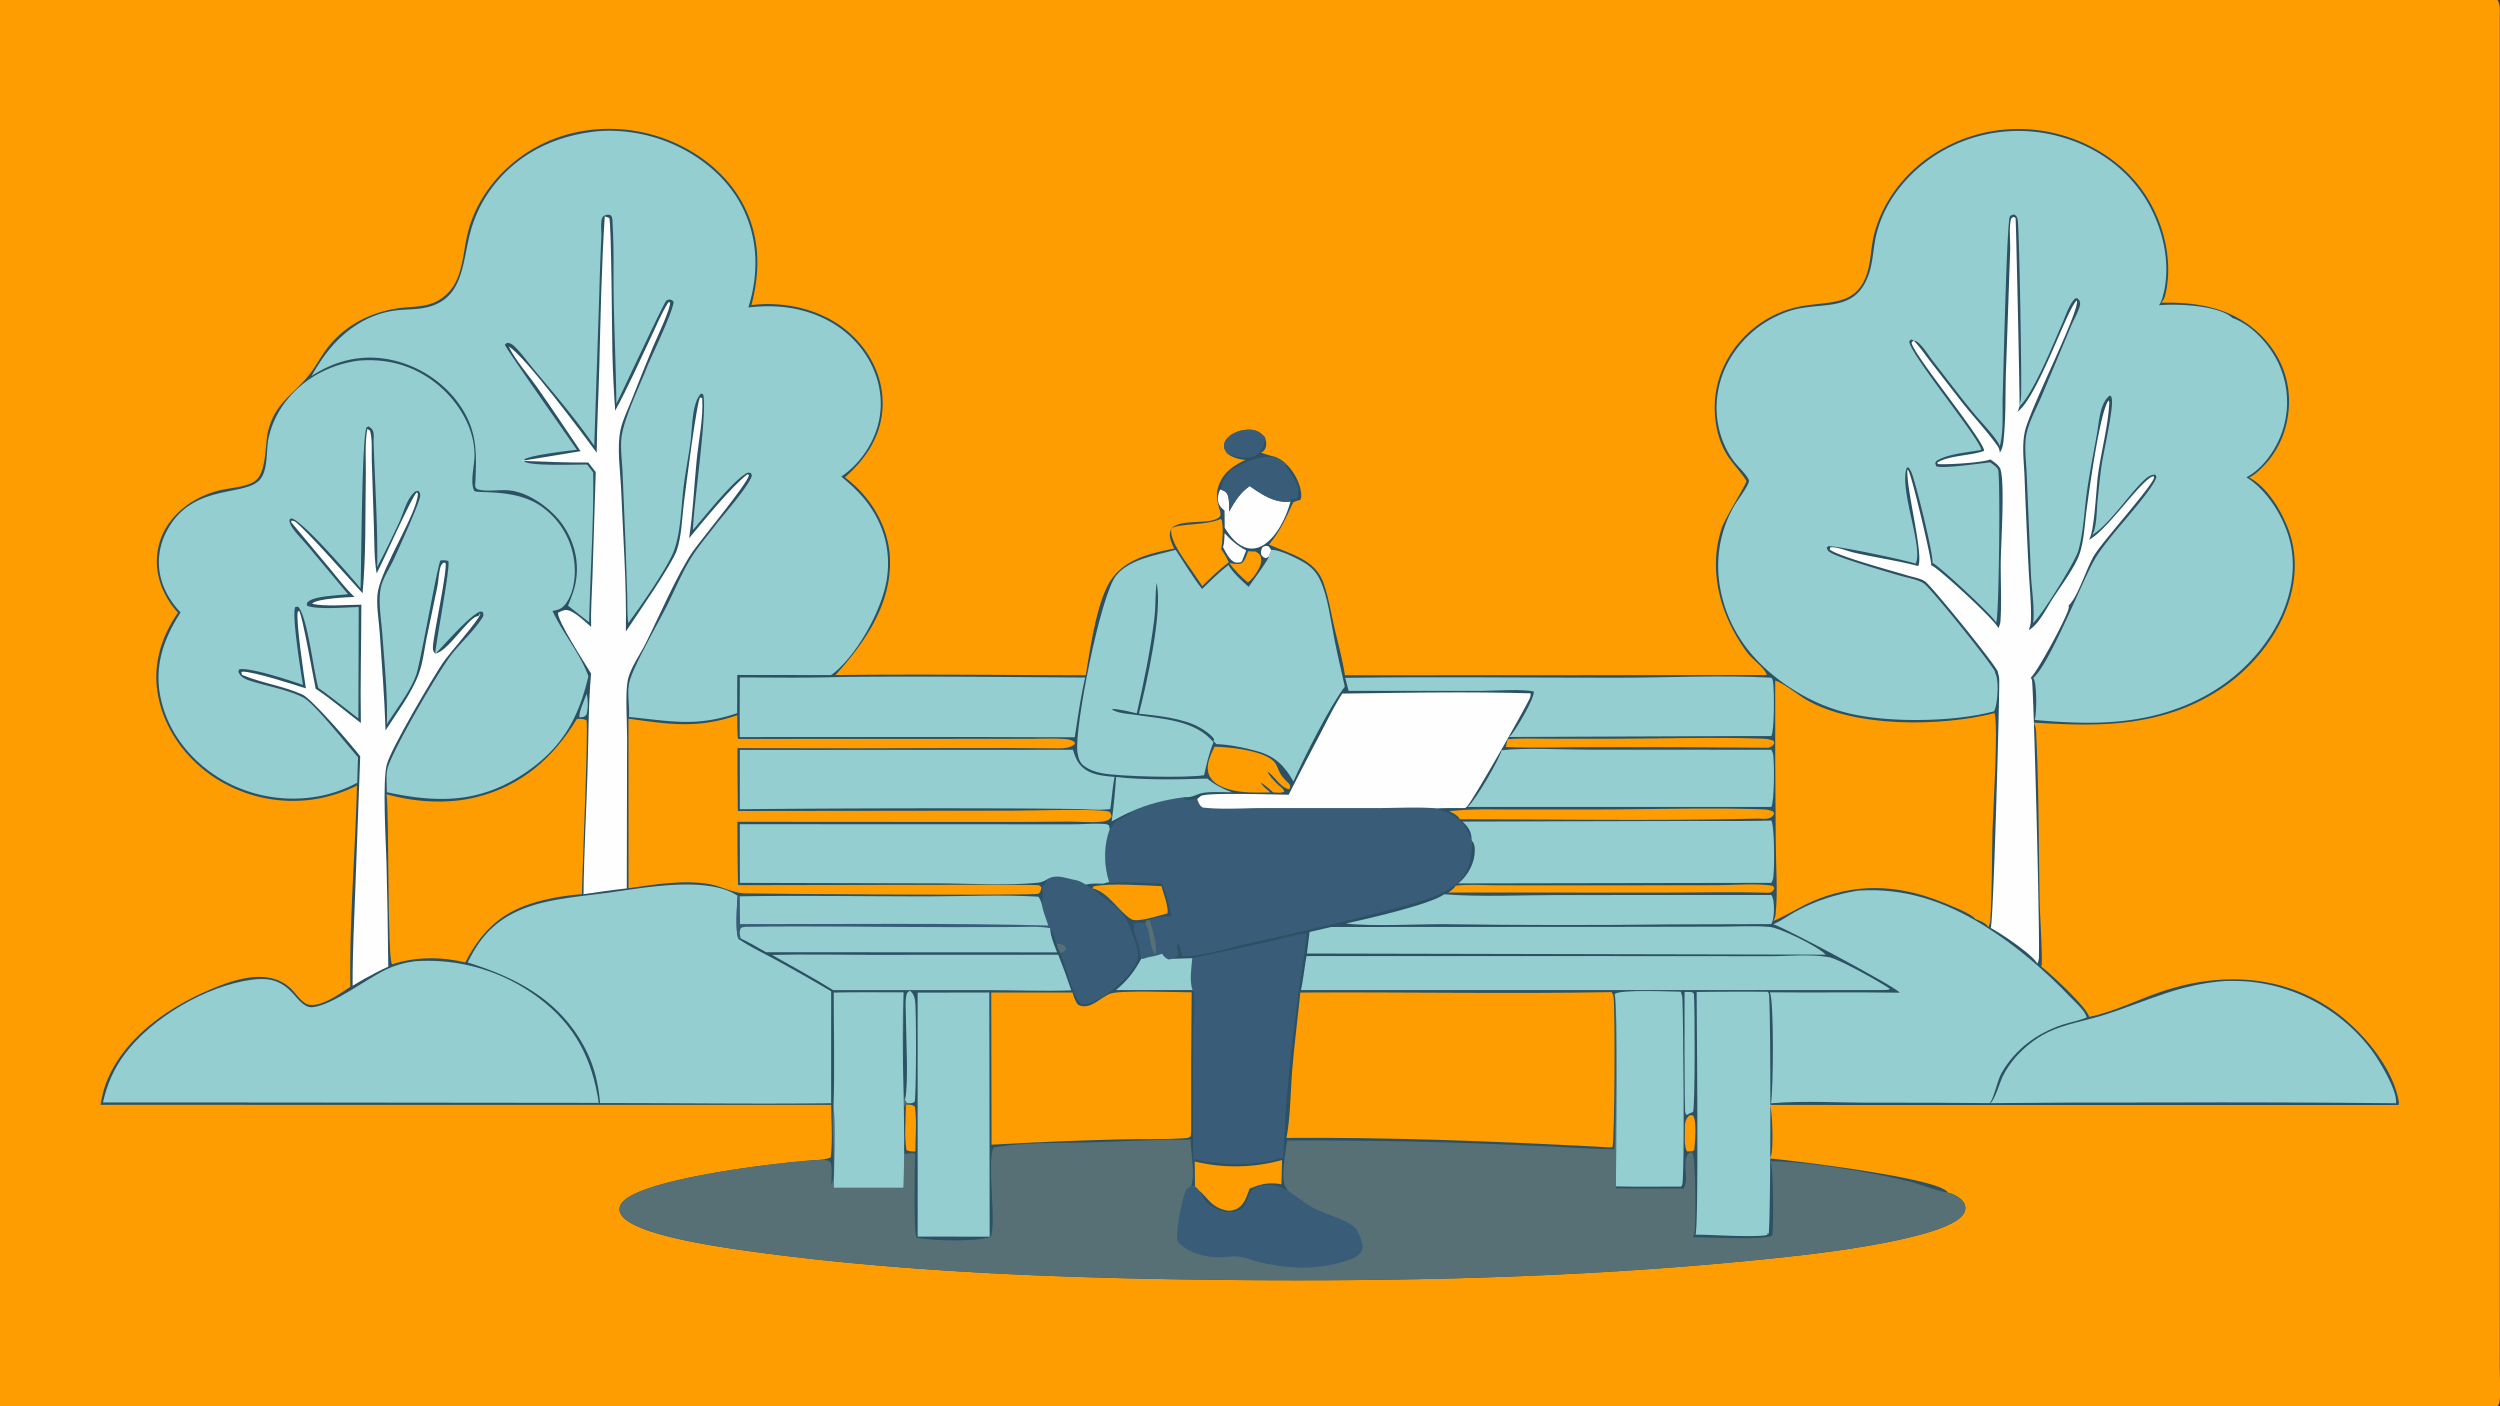 <svg height="400" width="711" xmlns="http://www.w3.org/2000/svg"><rect width="100%" height="100%" fill="#333333" stroke="none"/><path d="m0 0h710.328c.836 1.312.606 3.212.61 4.72v285.255l.003 78.756-.004 20.885c-.003 2.868.383 6.384-.097 9.173-.074.438-.274.84-.512 1.211h-710.328z" fill="#fe9d02"/><path d="m496.707 136.8c-.031-.052-.062-.103-.094-.153-1.504-2.385-3.617-4.491-5.199-6.894-3.621-5.508-4.496-13.273-3.148-19.648 1.62-7.655 6.656-14.548 13.226-18.734q1.184-.764 2.43-1.414 1.25-.649 2.555-1.177 1.304-.53 2.652-.933 1.351-.403 2.73-.678c8.805-1.67 17.082.208 19.618-11.256.664-2.988.738-6.1 1.48-9.076 2.348-9.425 8.7-17.619 16.754-22.886q.46-.303.93-.594.468-.291.941-.57.477-.28.961-.548.48-.268.969-.523.488-.255.984-.498.496-.244.996-.475.5-.23 1.008-.448.504-.219 1.016-.424.511-.206 1.03-.399.516-.193 1.036-.372.523-.18 1.047-.347.527-.167 1.058-.32.528-.154 1.063-.295.531-.14 1.07-.267.535-.127 1.075-.24.539-.114 1.082-.215.543-.1 1.086-.187.546-.086 1.093-.16.547-.072 1.094-.132.547-.06 1.098-.105.55-.046 1.101-.078.551-.032 1.102-.05.55-.018 1.101-.023.551-.004 1.102.005.55.009 1.105.032.551.023 1.098.06.55.036 1.102.086.546.05 1.097.115.547.064 1.094.141.543.078 1.09.169.543.091 1.082.196.543.105 1.082.223c10.738 2.307 20.734 8.574 26.742 17.87 5.18 8.012 7.754 18.429 5.676 27.861-.242 1.092-.52 1.794-1.246 2.658 10.293-.253 20.117 1.458 27.867 8.79 5.172 4.89 8.289 11.44 8.453 18.602.156 6.895-2.207 13.803-7.016 18.815-1.253 1.306-2.656 2.736-4.312 3.508 5.445 2.834 9.852 10.515 11.637 16.183 2.687 8.528 1.09 17.65-2.985 25.46-6.523 12.5-17.992 21.25-31.316 25.378-12.852 3.98-25.41 3.457-38.629 2.686.797 1.275.707 2.922.777 4.38.754 15.776.614 31.7.965 47.499.067 2.952.82 15.332.512 17.14-.02.108-.074.207-.113.31 2.492 1.925 13.172 11.718 13.625 14.356 6.879-1.416 13.218-4.611 19.816-6.915 16.41-5.732 33.82-5.418 48.625 4.377 8.29 5.484 17.57 16.061 19.54 26.085.097.5.202 1.015.019 1.506l-178.809-.006c.82 1.508.984 12.304.438 14.127-.118.39-.282.722-.465 1.082 6.375.612 47.18 5.403 50.566 9.534.05.061.078.14.117.21 1.13.208 2.094.68 3.035 1.329.934.64 1.754 1.508 1.91 2.675.122.915-.253 1.79-.831 2.484-5.32 6.393-37.258 10.334-46.16 11.345-54.184 6.153-109.57 7.522-164.067 6.975-42.717-.43-89.38-2.054-131.682-7.757-8.734-1.177-31.992-4.25-38.308-9.446-.865-.712-1.68-1.664-1.717-2.84-.027-.851.419-1.616.983-2.222 6.355-6.826 46.159-11.397 56.053-11.89 1.036-.155 2.067-.272 3.043-.674.598-4.795.171-10.1.154-14.953l-207.801-.019c.375-2.173.845-4.333 1.65-6.391 4.848-12.402 17.157-21.041 28.96-26.143 7.347-3.175 17.734-6.781 24.05.015 1.087 1.17 2.713 3.48 4.272 3.958 3.555 1.088 9.318-3.215 12.107-4.995-.274-19.028 1.398-38.203 1.882-57.233q-1.288.643-2.617 1.197-1.329.553-2.692 1.015-1.363.46-2.755.828-1.391.367-2.805.639-.49.09-.982.168-.493.078-.987.144-.494.066-.99.12-.495.053-.992.095t-.994.071q-.498.03-.996.047-.498.018-.997.023-.498.005-.996-.002-.499-.007-.997-.026-.498-.02-.996-.051-.497-.031-.994-.075-.496-.044-.992-.1-.495-.055-.989-.123-.493-.067-.986-.147-.492-.08-.982-.172-.49-.092-.977-.196-.487-.104-.972-.22-.485-.115-.967-.243-.482-.127-.96-.266-.479-.14-.954-.29-.475-.152-.947-.314-.47-.163-.938-.337-.467-.174-.93-.36-.462-.185-.92-.381-.458-.197-.912-.405-.453-.207-.9-.426-.449-.219-.89-.449-.444-.23-.88-.47-.437-.24-.867-.491-.43-.252-.855-.513-.425-.262-.843-.533-.418-.272-.829-.554c-7.892-5.493-13.689-13.695-15.364-23.249-1.457-8.314.967-16.306 5.741-23.117a23.966 23.966 0 0 1 -3.14-4.276c-2.746-4.805-3.683-10.212-2.13-15.581 2.307-7.969 9.805-13.368 17.677-15.08 2.91-.632 6.548-.772 9.148-2.287 3.825-2.23 3.08-10.626 4.116-14.624 1.962-7.573 6.498-9.78 11.117-15.167 2.082-2.429 3.55-5.44 5.484-8.005 5.464-7.24 13.738-11.11 22.614-11.816 3.277-.261 6.526-.352 9.423-2.128 6.89-4.223 6.398-12.223 8.11-19.08 2.5-10.009 9.471-18.478 18.253-23.692 10.056-5.97 22.286-7.315 33.544-4.39 10.345 2.686 20.348 9.335 25.787 18.673 5.51 9.46 5.829 19.595 3.082 29.965a37.723 37.723 0 0 1 6.482-.253c8.986.43 17.714 3.768 23.811 10.543 4.69 5.212 7.421 12.005 7 19.073-.485 8.118-4.815 14.408-10.691 19.625q1.287.984 2.49 2.069c5.844 5.249 9.903 12.8 10.293 20.7.645 13.084-7.084 24.208-15.482 33.458 23.714-.278 47.464.001 71.18.055 1.259-7.47 3.105-20.88 7.086-26.955 4.04-6.167 11.348-7.699 18.055-9.084-.687-1.506-1.632-3.386-1.038-5.06 1.228-3.462 9.797-1.82 12.905-3.292.386-.183 1.214-.582 1.288-1.055.274-1.764-1.96-4.357-.472-8.53 1.335-3.743 4.163-5.636 7.583-7.245-1.91-.242-3.513-.568-5.065-1.767-.54-.667-.959-1.24-.998-2.13-.045-1.046.49-1.929 1.23-2.628 1.56-1.48 4.116-2.2 6.23-2.086 1.857.1 2.937.822 4.17 2.152.026.093.055.185.08.278.276.996.45 2.068-.067 3.032-.282.529-.63.817-1.158 1.07 1.303.45 2.598.834 3.933 1.175 1.082.447 1.874.876 2.765 1.645 2.403 2.007 4.418 5.575 4.724 8.718.068.702.106 1.3-.262 1.926l-.275.062c-.689.16-1.195.28-1.77.697-1.965 4.333-3.698 8.22-6.82 11.888 5.918 2.738 12.997 4.104 15.454 10.835 1.404 3.844 2.09 8.193 3.005 12.186 1.07 4.672 2.4 9.446 3.132 14.179l120.003-.057c-.047-.116-.09-.233-.14-.348-.91-2.06-4.044-4.143-5.497-6.117-7.453-10.137-11.27-23-7.207-35.324.957-2.893 6.973-12.461 7.047-13.407z" fill="#2c5164"/><path d="m237.12 282.3c6.607-.135 13.23-.05 19.84-.053.317 5.368-.71 27.886.405 30.552l.6.946c-.152.159-.636.559-.703.735-.613 1.624-.27 10.208-.175 12.34.02.457.102.907.201 1.355l2.551-.26.402.39c-.029 2.96-.508 22.602.468 23.702 4.479.91 16.772 1.2 20.95-.204 1.972-2.915-1.23-22.706 1.007-25.462 8.845-1.578 18.63-1.193 27.625-1.449 9.405-.267 18.953-.895 28.352-.763-.047 3.977 1.37 9.614.107 13.313l1.101-.052c.372.344.867.701 1.122 1.137 1.09 2.723 2.725 4.467 5.461 5.605 1.78.74 3.932 1.024 5.748.237 1.123-.487 1.991-1.29 2.43-2.437.685-1.785.797-3.254 2.745-4.125 2.03-.907 4.772-.87 6.839-.087.591.224 1.143.569 1.675.905l.387-.075c-.115-.3-.255-.41-.454-.66-1.788-2.24-.112-10.62.246-13.52q32.716-.17 65.4 1.28c9.202.32 18.394 1.02 27.597 1.233.605-1.3.656-42.272.133-44.191 1.02 2.191.394 47.487.39 54.71l.016.58q9.621.069 19.246.035c.04-.065.082-.13.117-.197 1.5-2.79-.902-8.254 1.598-10.09.293.033.621-.032.8.217.954 1.307 1.024 20.758.56 22.754-.094.408-.278.786-.493 1.143 4.066.025 20.04.892 22.574-.401.512-2.14.317-19.672-.355-21.185 10.82.112 28.273 3.106 38.863 5.613 3.817.903 7.688 2.679 11.492 3.334 1.13.207 2.094.68 3.035 1.328.934.64 1.754 1.508 1.91 2.675.122.915-.253 1.79-.831 2.484-5.32 6.393-37.258 10.334-46.16 11.345-54.184 6.153-109.57 7.522-164.067 6.975-42.717-.43-89.38-2.054-131.682-7.757-8.734-1.177-31.992-4.25-38.308-9.446-.865-.712-1.68-1.664-1.717-2.84-.027-.851.419-1.616.983-2.222 6.355-6.826 46.159-11.397 56.053-11.89 1.03.022 2.017-.086 2.871.568.784 1.271.282 4.838.389 6.428 1.656-2.831-.307-17.17.568-21.965.01-.06.024-.122.036-.183.334-10.77.057-21.626.052-32.405z" fill="#567076"/><path d="m237.12 282.3c6.607-.135 13.23-.05 19.84-.053-.776 18.47.748 37.08-.056 55.527l-19.756-.003c.014-6.725.624-16.702-.08-23.066.334-10.77.057-21.626.052-32.405z" fill="#94ced0"/><path d="m340.973 338.527c1.09 2.723 2.725 4.467 5.461 5.605 1.78.74 3.932 1.024 5.748.237 1.123-.487 1.991-1.29 2.43-2.437.685-1.785.797-3.254 2.745-4.125 2.03-.907 4.772-.87 6.839-.087.591.224 1.143.569 1.675.905l.387-.075c2.456 1.7 4.725 3.593 7.362 5.02 3.353 1.816 9.042 3.109 11.65 5.494.93.852 2.297 4.237 2.284 5.51-.01.922-.447 1.613-1.109 2.22-1.511 1.388-4.15 2.011-6.116 2.505-7.57 1.9-14.525 1.421-22.06-.313-1.9-.437-3.905-1.284-5.79-1.581-2.096-.33-4.694.276-6.88.148-3.949-.231-8.013-1.489-10.715-4.515-.624-2.5 1.228-11.622 2.226-14.177.356-.912.804-1.062 1.64-1.419l1.101-.052c.372.344.867.701 1.122 1.137z" fill="#395d79"/><path d="m459.18 282.692c1.742-1.35 15.726-.67 18.816-.661.32.739.445 1.382.484 2.177.223 4.731.692 50.775-.062 52.709-.098.244-.152.305-.3.543-6.177-.012-12.38.105-18.548-.057.004-7.224.63-52.52-.39-54.711z" fill="#94ced0"/><path d="m349.532 145.502c1.657-2.87 2.99-5.163 5.716-7.161.053-.039.108-.077.162-.115 3.365 2.373 7.254 5.02 11.613 4.399-1.143 4.316-3.811 9.938-7.67 12.374-1.397.88-2.985 1.249-4.607.87-2.897-.68-4.965-3.37-6.432-5.767l-.06-4.895c-.656-.488-1.327-1.187-1.627-1.955-.557-1.422-.174-2.755.392-4.079.917.37 1.596.501 2.074 1.467.6 1.212.413 3.49.439 4.862z" fill="#fefefe"/><path d="m339.782 330.328q.763.186 1.531.347.768.16 1.541.297.773.137 1.55.248.777.112 1.557.199.78.086 1.562.148t1.566.099q.784.037 1.57.048.784.012 1.569-.002.784-.013 1.568-.051.784-.039 1.566-.102.783-.063 1.562-.152.78-.088 1.557-.202.776-.113 1.55-.251.772-.138 1.54-.3.767-.163 1.53-.35.762-.188 1.517-.399l-.184 6.913c-3.46-.66-5.874-.138-9.07 1.258-.845 2.246-1.46 4.736-3.837 5.823-1.368.625-2.738.511-4.108-.009-3.239-1.228-4.066-3.317-6.446-5.363-.255-.436-.75-.793-1.122-1.137z" fill="#fe9d02"/><path d="m347.019 139.173.374-.086c-.01-.06-.027-.118-.03-.178-.049-1.267 1.432-3.806 2.24-4.714.5-.562 1.542-1.04 2.201-1.425 3.717-2.168 6.482-2.94 10.744-2.854 1.082.447 1.874.876 2.765 1.645.028.07.055.14.085.209 1.168 2.724 5.077 6.396 3.55 9.753-.045.098-.098.193-.147.29-.6.19-.906.207-1.53.117-.087.216-.223.463-.248.695-4.36.62-8.248-2.026-11.613-4.399-.054.038-.109.076-.162.115-2.726 1.998-4.059 4.292-5.716 7.161-.026-1.372.16-3.65-.439-4.862-.478-.966-1.157-1.097-2.074-1.467z" fill="#395d79"/><path d="m257.365 312.799c.02-.083.043-.165.062-.249 1.002-4.445.234-18.216.205-23.442-.01-1.965-.268-4.412.202-6.306.142-.574.46-.685.91-1.015.976.649 1.275 1.581 1.486 2.68.422 2.185.363 26.797-.094 28.874-.817.563-1.233.429-2.172.404l-.6-.946z" fill="#94ced0"/><path d="m349.128 129.053c-.54-.667-.959-1.24-.998-2.13-.045-1.046.49-1.929 1.23-2.628 1.56-1.48 4.116-2.2 6.23-2.086 1.857.1 2.937.822 4.17 2.152-.126 1.842-.437 3.353-1.89 4.63-1.228 1.078-3.049 1.269-4.621 1.104-1.379-.145-2.796-.643-4.121-1.042z" fill="#395d79"/><path d="m497.43 136.673-.164-.36c-.852-1.749-3.207-3.785-4.407-5.487-4.726-6.706-5.843-15.2-3.41-22.995 2.297-7.374 7.813-13.748 14.64-17.318 2.493-1.303 5.235-2.386 8.013-2.858 8.53-1.45 16.25.297 19.562-10.239 1.082-3.439 1.117-7.222 1.98-10.743 2.575-10.497 10.344-19.225 19.743-24.268q.48-.257.968-.501.489-.245.98-.477.493-.233.993-.453t1.004-.428q.504-.207 1.012-.402.511-.195 1.023-.378.516-.182 1.031-.352.52-.17 1.043-.325.524-.157 1.047-.3.528-.144 1.055-.274.531-.13 1.062-.248.536-.117 1.07-.221.536-.104 1.071-.195.54-.09 1.078-.167.54-.078 1.082-.141.543-.064 1.086-.114t1.086-.087q.543-.037 1.09-.06.543-.023 1.09-.033.543-.01 1.09-.006t1.09.021q.546.018 1.09.049.542.03 1.085.075.547.045 1.086.103.543.058 1.086.13.54.071 1.078.156.54.085 1.074.183.536.098 1.07.21.536.111 1.067.236.528.125 1.059.263.527.138 1.05.289.524.151 1.044.315c10.382 3.173 19.222 9.968 24.312 19.619 4.063 7.708 6.016 17.668 3.336 26.14a6.751 6.751 0 0 1 -.863 1.783c5.144-.444 16.246-.033 20.488 3.281.102.081.18.19.27.286 5.53 1.891 10.476 7.373 13.027 12.509q.281.58.539 1.175.254.595.476 1.2.227.607.418 1.223.196.616.36 1.242.164.625.297 1.258.133.632.234 1.27.102.639.168 1.282.07.642.11 1.288.035.644.042 1.29.004.647-.02 1.293-.026.646-.085 1.29-.059.643-.149 1.284-.085.64-.21 1.275-.122.634-.274 1.262-.152.629-.332 1.248-.183.62-.398 1.23c-1.672 4.848-5.426 10.316-10.098 12.743 6.066 3.753 10.824 11.576 12.441 18.421 2.125 8.99-.425 18.382-5.261 26.062-7.89 12.528-20.305 20.334-34.57 23.538-10.813 2.428-21.864 1.986-32.813.981.61-1.865.601-10.12-.254-11.64-.055-.1-.117-.197-.176-.294 4.57-3.783 13.613-26.724 17.133-33.096 1.52-2.751 3.512-5.185 5.46-7.634 2.306-2.893 12.04-13.731 12.458-16.496l-.344-.6c-1.515-.012-2.578.99-3.625 2.014-4.035 3.954-9.855 12.566-14.402 15.227.043-.055.09-.109.129-.166 1.312-1.902 1.25-7.427 1.511-9.826.364-3.344.668-6.717 1.16-10.044.551-3.702 3.4-16.095 2.887-18.743a4.605 4.605 0 0 0 -.21-.758l-.41-.171c-1 .745-1.692 1.98-2.106 3.142-.88 2.447-1.082 5.35-1.543 7.925-.953 5.333-2.004 10.612-2.781 15.98-.793 5.467-.993 11.772-2.493 17.06-.886 3.122-10.437 18.473-12.843 20.57.484-3.978-.403-9.461-.61-13.558l-1.226-28.896c-.137-3.477-.746-7.78-.078-11.169.703-3.568 2.91-7.555 4.336-10.918l8.418-20.042c.683-1.642 2.292-4.39 2.53-6.054.04-.261-.116-.784-.155-1.064l-.641-.661c-.55.022-.574-.02-.945.4-1.54 1.739-2.512 4.887-3.457 7.027-2.168 4.903-8.524 20.756-12.415 23.597.043-.09.094-.178.137-.267.504-1.003.637-1.948.688-3.057.203-4.298-.512-48.8-1.008-50.26-.246-.728-.32-.849-.945-1.285-.516.136-.98.132-1.258.653-.875 1.653-1.828 45.054-2.024 50.907-.148 4.433.328 10.15-.836 14.398-.277-1.688-5.629-7.31-7.027-8.99-4.117-4.94-7.953-10.114-11.91-15.181-1.29-1.647-2.754-4.094-4.3-5.39-.368-.309-.837-.415-1.29-.514l-.57-.367-.633.494c-.344 3.112 20.512 28.285 20.45 30.964-3.7.703-9.59 1.09-12.731 3.133l-.348.601.273.906c1.735.797 12.758-.85 15.36-1.11.691.516 1.93 1.29 2.262 2.09.68 2.365.253 41.804-.528 43.305-.027.053-.058.103-.086.155-.445-1.544-15.664-15.64-17.754-16.778-.105-.058-.215-.11-.32-.166.535-1.449-4.84-23.301-6.004-25.86a5.681 5.681 0 0 0 -.86-1.339l-.433.123c-2.258 6.098 4.817 22.752 2.512 27.28-2.336-.901-22.985-5.263-24.856-4.946l-.418.347c.235.908.485 1.116 1.301 1.585 2.668 1.523 15.942 5.395 19.574 6.441 1.942.56 5.079 1.102 6.72 2.19 2.144 1.446 20.062 23.8 20.288 25.207.012.07.004.143.004.215 1.133 2.01.73 7.534.11 9.797a8.04 8.04 0 0 1 -.41 1.146c-11.133 3.018-29.122 3.29-40.423.788q-1.894-.42-3.75-.982-1.855-.561-3.664-1.26-1.808-.7-3.562-1.534-1.75-.834-3.434-1.797c-10.73-6.168-19.078-14.861-22.347-27.055-2.442-9.1-1.395-18.538 3.347-26.704.805-1.384 4.141-5.71 4.153-7.068zm-327.144-99.371c5.327-.404 10.982.301 16.088 1.853 9.967 3.027 19.496 9.813 24.424 19.132 4.856 9.183 5.089 19.383 2.04 29.168 4.115-.504 8.357-.503 12.444.22 8.181 1.445 15.693 5.64 20.48 12.543 3.854 5.558 5.583 12.29 4.306 19.002-1.22 6.411-5.361 12.674-10.81 16.32 2.816 2.352 5.421 4.72 7.602 7.69 4.649 6.332 6.554 13.74 5.347 21.514-1.366 8.796-8.66 22.027-15.831 27.25l-26.69-.033-.048 10.863c-11.871 4.019-18.833 2.227-30.763 1.083.232-3.22-.618-6.931.16-10.045 1.11-4.44 8.056-16.498 10.53-21.38 2.315-4.573 4.333-9.552 7.041-13.894 1.998-3.202 4.585-6.228 6.886-9.234 2.433-3.178 9.103-10.609 10.294-13.901.12-.333-.134-.637-.28-.948l-.802-.085c-3.674 1.51-12.426 12.644-15.631 16.328.163-7.235 4.248-34.283 2.879-38.634l-.592-.171c-2.616 2.673-2.468 9.944-2.95 13.57-.555 4.174-1.397 8.319-1.935 12.509-.749 5.819-.775 12.77-2.67 18.261-1.676 4.856-9.824 16.474-13.116 20.906-.371-2.594-.231-5.286-.307-7.905l-.483-14.564-.853-20.604c-.136-3.247-.754-7.395-.157-10.581 1.07-5.708 5.106-13.918 7.325-19.625 1.361-3.147 7.291-15.558 7.356-18.083-.517-.55-.588-.53-1.293-.663-.202.092-.65.227-.8.365-.71.656-12.593 26.168-14.18 29.309-.105-9.854-.572-19.724-.75-29.583-.131-7.208.102-14.565-.335-21.749-.062-1.019.105-1.678-.698-2.39-.909-.086-1.072-.044-1.899.35-.232.292-.41.577-.488.95-.3 1.428-.051 3.411-.109 4.907q-.374 8.03-.573 16.065l-1.436 43.423q-.223-.336-.454-.667c-5.026-7.22-10.787-14.001-16.44-20.732-1.88-2.238-3.738-4.937-5.844-6.935-.69-.656-1.109-.835-2.025-.998l-.679.55c.067.787 18.372 26.715 20.486 29.907-2.678.266-13.009 1.513-14.906 2.692l.005.628c1.686 1.353 14.82.84 17.816.864l1.734 2.216c.193 14.15-.848 28.484-1.144 42.653q-3.028-2.348-6.02-4.742c.846-2.097 1.716-4.16 2.148-6.39 1.128-5.81-.235-11.618-3.566-16.484-3.19-4.66-9.813-9.546-15.692-9.937-2.594-.172-5.666.396-8.175-.158-1.45-.321-1.086-1.258-1.037-2.527.305-7.894.515-13.816-3.929-20.739-4.467-6.96-11.924-11.949-19.992-13.656-8.169-1.728-15.734.058-22.67 4.56 1.552-2.73 3.186-5.327 5.203-7.74 4.617-5.527 10.656-9.597 17.844-10.758 2.294-.37 4.634-.348 6.944-.567 13.798-1.31 12.535-13.027 15.463-22.904q.267-.89.578-1.766.312-.876.666-1.735.356-.86.753-1.7.398-.84.837-1.659.44-.82.919-1.616.48-.796 1-1.566.519-.771 1.076-1.515.557-.744 1.151-1.46c7.434-8.995 17.767-13.536 29.227-14.628z" fill="#94ced0"/><path d="m101.973 102.57c7.656-.642 14.763 1.122 21.01 5.656 6.628 4.81 12.13 13.05 11.962 21.474-.054 2.715-1.02 6.392-.405 9 .044.187.227.837.405.957 1.104.75 11.412-.685 18.621 4.104q.46.309.905.64t.873.684q.427.352.837.726t.8.768q.391.393.762.806.37.412.72.843.35.43.677.877.328.448.633.91.306.464.587.941.282.478.54.969.257.491.49.994.233.504.441 1.018t.39 1.038q.182.524.337 1.056.156.532.285 1.072.129.54.23 1.084c.802 4.233.52 9.675-2.036 13.303-1.145 1.624-2.008 1.93-3.912 2.246 2.925 6.335 7.853 12.048 10.22 18.576-2.925 12.463-7.863 20.925-18.806 28.025-12.564 8.152-24.4 7.986-38.526 4.965.027-2.14-.327-5.019.274-7.024 1.585-5.286 14.191-27.002 17.999-31.959 2.715-3.536 6.547-6.903 8.885-10.635.442-.705.345-.893.139-1.641l-.691-.132c-3.02 1.035-10.219 9.4-12.848 12.106.326-4.231 4.354-24.6 3.736-26.447-.804-.275-1.38-.27-2.22-.172-.786.783-5.5 28-6.809 32.159-1.44 4.577-5.826 10.222-8.46 14.392.252-8.44-.675-17.265-1.292-25.695-.288-3.943-1.161-8.757-.506-12.658.488-2.904 2.37-5.56 3.62-8.2 1.223-2.583 7.733-16.882 7.668-18.44-.034-.796-.05-.85-.63-1.393l-.837.243a8.702 8.702 0 0 0 -1.833 2.333c-1.115 2.046-1.763 4.377-2.724 6.506q-2.951 6.38-6.204 12.61c.16-11.877-.65-23.776-1.037-35.647.022-.874.128-1.956-.085-2.803-.183-.725-.727-1.183-1.35-1.533l-.538.258c-1.404 2.55-1.49 39.722-1.729 45.812q-.234-.303-.48-.596c-2.592-3.11-16.374-19.079-19.292-19.339l-.463.429c.04.91.396 1.61.9 2.345 1.263 1.837 3.02 3.523 4.454 5.246l11.31 13.555c-2.376.365-9.933.458-11.486 2.314-.323.387-.192.514-.146.981 2.902 1.179 11.275.424 14.685.376l-.107 31.68c-3.768-2.93-7.5-5.931-11.385-8.705-1.344-4.538-3.11-20.554-5.788-23.105l-.762.13c-1.114 1.951 1.657 18.896 2.185 22.158-3.3-1.195-15.173-5.093-18.121-4.452l-.26.646c.589 1.686 2.197 2.263 3.813 2.761 4.608 1.422 10.316 2.432 14.575 4.571 3.196 1.604 12.514 13.56 15.648 17.008q-.146 3.628-.217 7.259c-2.996 1.618-6.386 2.861-9.71 3.6q-.477.103-.956.195-.48.092-.96.172-.482.08-.964.148-.483.069-.968.126-.484.057-.97.102-.485.045-.971.078-.487.034-.974.056-.487.021-.975.032-.488.01-.975.008-.488-.002-.976-.016-.487-.013-.974-.038t-.973-.062q-.487-.037-.972-.086-.485-.049-.969-.109t-.966-.132q-.483-.072-.963-.155-.48-.084-.959-.18-.478-.094-.954-.2-.476-.107-.95-.225-.472-.118-.943-.248-.47-.13-.937-.27-.467-.14-.93-.293-.464-.151-.923-.314-.46-.163-.915-.337-.456-.174-.907-.36-.452-.184-.899-.38-.446-.196-.888-.402-.442-.207-.878-.424-.437-.217-.869-.444-.43-.228-.857-.466-.425-.237-.845-.485t-.834-.506c-8.015-5.098-14.13-12.906-16.168-22.283-1.977-9.102.703-16.911 5.627-24.517-3.082-3.276-5.331-7.18-5.99-11.677q-.1-.706-.144-1.417-.045-.712-.036-1.424.009-.713.072-1.423.063-.71.18-1.413.118-.704.288-1.396.17-.692.392-1.37.222-.676.495-1.335.274-.659.596-1.294c7.201-14.437 22.865-9.877 26.92-15.28 2.154-2.873 1.516-8.155 2.257-11.62q.157-.703.352-1.397.196-.694.429-1.376.233-.682.504-1.35.27-.669.577-1.32.307-.653.649-1.288.342-.634.719-1.248.377-.615.786-1.208.41-.593.852-1.162c5.004-6.556 12.634-10.53 20.716-11.621z" fill="#94ced0"/><path d="m381.744 197.263c17.818-.24 35.756-.574 53.565-.072.02.567-.059.987-.297 1.5-1.606 3.45-16.075 28.903-17.809 30.681a3.77 3.77 0 0 1 -.527.437c-2.633.023-5.297-.041-7.922.088.058.04.121.083.184.123.542.345.949.519 1.574.67 2.129.516 5.176 2.784 6.332 4.662.324.523 1.258 3.016 1.656 3.133l.133.684c-.055 4.155-.524 8.536-3.742 11.58-2.305 2.181-5.559 3.703-8.528 4.77-5.02 1.804-10.332 3.013-15.496 4.355q-17.824 4.522-35.794 8.428c-4.228.952-14.343 3.873-18.28 3.657-.158-.008-.29-.035-.45-.06-.518-1.288-.776-2.565-1.196-3.877l-.5 1.446c.336.949.623 1.37.333 2.362-.49.323-.957.629-1.497.864l-1.119.186c-.98-.382-1.242-.83-1.89-1.628l-1.404.448c-1.262.401-2.494.399-3.74.92-.284.118-.449.111-.743.044-.427-1.394-.495-2.925-.89-4.347-.313-1.126-1.304-3.108-1.325-4.19-.003-.168.143-.305.214-.458l.303.299c-.182-.391-.33-.706-.63-1.021-.077-.08-.155-.158-.232-.236 1.194-.184 2.494-.544 3.666-.165l.402-.774.871-.177c2.046-.736 4.11-1.027 6.276-1.008-.838-2.896-1.39-6.789-2.905-9.355-4.687-.005-12.16-.722-16.52.064l1.645-.494c-1.566-4.623-1.59-10.372.164-14.986l.26.065c1.12-2.85 3.218-3.033 5.652-4.454l-.057-.523c4.976-2.271 10.007-3.475 15.406-4.192l-.202.518c1.113.62 2.388-.057 3.585.193l.201-.139c.331-.264.84-.788 1.206-.962 2.065-.981 21.221-.312 24.822-.298q4.37-8.582 8.867-17.099c2.035-3.886 3.997-7.977 6.378-11.662z" fill="#395d79"/><path d="m381.744 197.263c17.818-.24 35.756-.574 53.565-.072.02.567-.059.987-.297 1.5-1.606 3.45-16.075 28.903-17.809 30.681a3.77 3.77 0 0 1 -.527.437c-2.633.023-5.297-.041-7.922.088-5.695-.438-11.672-.079-17.39-.079l-32.249-.01c-5.56.021-11.504.476-17.021-.142-.967-.516-1.216-1.422-1.623-2.382.331-.264.84-.788 1.206-.962 2.065-.981 21.221-.312 24.822-.298q4.37-8.582 8.867-17.099c2.035-3.886 3.997-7.977 6.378-11.662z" fill="#fefefe"/><path d="m325.693 262.546.402-.774.871-.177c.772 2.866 2.221 6.887 1.643 9.82-.57-.311-.823-1.318-1.016-1.94-.625-2.013-.693-5.237-1.9-6.929z" fill="#567076"/><path d="m133.017 273.734a40.808 40.808 0 0 1 3.006-5.246c5.17-7.61 12.702-10.788 21.448-12.446 4.997-.947 10.137-1.442 15.182-2.115 9.77-1.304 28.53-5.014 37.132.849-.163 1.94-.757 11.082.33 12.294.148.165.226.192.402.288 3.26 2.158 6.988 3.906 10.426 5.787q7.784 4.273 15.437 8.777l-.007 31.834c-21.896.262-43.814-.061-65.713-.035-.51-5.772-1.685-10.705-4.419-15.857-7.093-13.365-19.283-19.834-33.224-24.13z" fill="#94ced0"/><path d="m117.818 273.395q.587-.043 1.175-.073.588-.03 1.177-.047.588-.018 1.177-.021.589-.004 1.177.005.589.01 1.177.032.588.023 1.176.059t1.175.085q.586.049 1.172.111.585.062 1.169.138.584.075 1.166.163.582.089 1.162.19.58.102 1.158.217.577.114 1.152.241.574.128 1.146.268t1.14.294q.57.153 1.134.318.565.166 1.126.345.561.178 1.118.37.557.19 1.11.394.552.204 1.1.42.547.215 1.09.443t1.08.469q.538.24 1.07.492.532.253 1.058.517t1.047.54q.52.276 1.034.563.513.288 1.02.586.508.3 1.008.61t.994.631q.493.322.98.654.485.333.964.676.478.344.948.697c10.281 7.672 15.246 17.37 17.084 29.87l-95.474-.1-45.528-.012c1.185-5.158 3.033-9.52 6.208-13.765 7.79-10.418 23.103-19.34 35.977-21.125 4.906-.68 8.323.073 11.738 3.77.972 1.052 1.943 2.325 3.095 3.178.77.571 1.654.962 2.632.848 5.866-.683 15.009-7.902 20.78-10.658 2.675-1.276 5.188-1.973 8.108-2.393z" fill="#94ced0"/><path d="m369.805 282.278c29.515-.19 59.07.417 88.574-.123.281.477.465.975.527 1.527.465 3.966.336 39.841-.324 42.584-1.23.114-2.668-.086-3.918-.129-29.504-1.54-59.23-2.735-88.772-2.516 1.128-6.092 1.096-12.841 1.592-19.045.598-7.46 1.6-14.855 2.321-22.298z" fill="#fe9d02"/><path d="m361.54 156.42c2.096-.338 8.49 2.89 10.23 4.14q.298.21.58.44.284.229.552.476.267.248.518.512.25.264.483.545.233.28.447.575.214.295.408.603.194.309.368.63.173.32.325.65c2.264 4.911 2.981 11.514 4.049 16.832.898 4.475 1.97 9.008 2.969 13.463-4.09 5.241-11.794 20.508-14.617 26.968-2.52-4.472-5.21-7.192-10.279-8.61-3.76-1.051-7.81-1.873-11.718-2.036-.114-.412-.711-.685-.744-.854-.026-.134.194-.239.17-.373-.194-1.06-3.026-2.9-3.892-3.39-4.85-2.75-11.978-3.423-17.474-4.027 2.193-8.497 6.84-29.187 5.024-37.192-.432 3.344-.227 6.707-.632 10.056-1.093 9.059-2.991 18.14-5.005 27.034-2.32-.522-4.654-1.154-7.039-1.25.183.425.575.5.99.665 1.64.65 3.703.737 5.452 1.002 7.545 1.144 17.28 1.46 22.407 7.832-1.297 3.165-1.916 6.034-2.669 9.356-5.083.842-24.078.385-29.07-.567-1.818-.347-3.603-.982-5.102-2.088-1.27-.939-1.651-2.464-1.85-3.963-.903-6.785 6.555-44.66 11.002-50.166 3.807-4.713 11.427-5.78 16.92-7.315 2.45 3.681 4.808 7.665 7.53 11.14 2.43-2.33 4.819-4.756 7.489-6.81 1.47 2.481 3.657 4.265 5.746 6.207.968-1.457 5.563-7.521 5.713-8.607l.72-1.878zm166.882 96.877c13.156-.886 24.816 3.07 35.922 9.998 9.27 5.784 17.41 12.868 24.937 20.75 1.282 1.339 3.77 3.523 4.184 5.313-2.117.93-4.738 1.345-6.965 2.091-7.234 2.423-13.313 6.922-17.188 13.58-1.34 2.304-2.093 6.945-3.343 8.571l-.106.123q-16.199-.152-32.398-.124c-9.84.069-20.016-.645-29.8.17.667-3.614.901-29.567-.337-31.556 12.328.117 24.652-.058 36.98.104-1.292-1.713-32.718-18.504-35.992-19.465 2.114-.848 4.25-2.457 6.274-3.56 5.77-3.14 11.367-4.922 17.832-5.995z" fill="#94ced0"/><path d="m504.875 193.575c2.121.54 6.473 4.032 8.563 5.277 13.785 8.214 38.753 7.809 53.824 3.962 1.066 4.393-.39 26.637-.578 32.953-.254 8.674-.082 17.461-.653 26.112-.043.668-.254 1.211-.562 1.8-.57-1.222-2.52-1.862-3.696-2.304-.886-1.53-8.464-4.427-10.175-5.097-12.23-4.791-24.227-5.172-36.352.161-3.633 1.598-6.98 3.806-10.594 5.354l-.289.12c.325-.572.547-1.154.617-1.811.668-6.563.079-13.766.051-20.38q-.222-23.073-.156-46.147z" fill="#fe9d02"/><path d="m632.914 278.993c3.074-.071 6.106.016 9.156.469q.598.087 1.196.19.597.101 1.191.218.594.117 1.188.248.59.13 1.175.277.59.145 1.172.305.586.16 1.164.334.582.174 1.157.362.578.188 1.148.39.57.203 1.137.42.566.215 1.125.445.558.23 1.113.474.555.243 1.105.5.547.257 1.09.528.543.27 1.078.554.536.283 1.063.58.527.296 1.047.606.52.309 1.035.63.512.323 1.016.657.507.334 1.003.681.497.347.985.706.488.358.965.73.48.37.949.752.473.382.93.775.46.394.914.799.449.404.89.82.442.415.871.841.43.427.848.863.422.437.828.884.41.446.809.903.398.457.785.923t.762.941q.375.476.738.96c2.152 2.92 7.387 11.539 6.867 15.003q-33.187-.339-66.375-.216-24.476-.055-48.953.187c1.484-1.418 2.57-5.794 3.586-7.804q.723-1.416 1.613-2.734.89-1.317 1.938-2.516c2.386-2.736 5.582-5.286 8.832-6.921 5.027-2.528 11.05-3.427 16.406-5.125 12.11-3.839 21.332-8.766 34.453-9.639z" fill="#94ced0"/><path d="m568.75 128.76c.688-1.094.879-2.01 1.023-3.272.727-6.315.512-12.95.704-19.317l1.207-34.875c.097-2.686-.329-5.901.144-8.506.121-.66.238-.706.774-1.11.25.12.53.155.625.429.136.404 1.183 49.401 1.132 52.806a4.448 4.448 0 0 1 -.5 1.997c-.039.08-.086.157-.129.236 5.899-4.204 14.504-30.402 16.98-31.693.45 3.87-13.437 30.761-14.862 37.368-.848 3.925-.243 8.6-.075 12.6q.485 13.087 1.16 26.166c.243 4.858.801 9.891.665 14.742-.028 1.02-.262 1.935-.614 2.886 2.754-1.582 4.844-5.868 6.508-8.499 2.352-3.718 6.64-9.328 7.961-13.272 1.281-3.834 1.418-8.383 1.965-12.39.7-5.135 3.734-27.796 6.246-31.176l.234.473c-.324 6.967-2.39 14.148-3.277 21.117-.441 3.464-.976 15.577-2.437 17.884-.043.07-.094.136-.141.204 5.297-2.687 15.18-17.571 18.441-18.119l.13.418c-.509 2.438-14.423 17.827-17.032 22.095-2.191 3.58-4.555 11.744-7.266 14.264.02.146.063.396.051.558-.203 2.297-9.176 18.71-10.812 19.919.125.215.23.432.316.664.484 1.265 2.363 74.064 1.98 79.212-.038.522-.23 1.01-.449 1.48-1.148-2.44-10.504-8.73-13.234-10.134.766-1.82 2.469-63.736 2.422-70.38a6.393 6.393 0 0 0 -.371-2.167c-.008-.095.004-.191-.02-.283-.394-1.718-18.984-24.608-20.707-25.721-1.039-.818-3.527-1.253-4.847-1.657-3.817-1.165-19.758-5.454-22.23-7.386l.1-.63c1.516-.345 4.91 1.044 6.563 1.428 6.117 1.418 12.379 2.283 18.45 3.86 1.663-2.974-3.454-21.91-3.06-27.456.095.099.223.226.298.345.976 1.507 6.738 25.723 6.468 26.907q.325.15.633.335c2.418 1.44 18.004 15.66 18.434 17.562.336-.658.578-1.27.629-2.01.37-5.476.03-11.16.082-16.661.05-5.606 1.207-22.208-.07-26.52-.36-1.138-1.934-2.164-2.895-2.815-2.207.906-12.192 1.53-14.836 1.313l-.297-.358c3.086-2.103 9.64-2 13.375-3.395-.219-3.338-20.367-27.586-20.637-30.807l.555-.547c1.684 1.548 3.078 3.723 4.484 5.533l9.235 11.924c3.258 4.14 6.96 8.039 10.031 12.3.492.684.734 1.289.793 2.132z" fill="#fefefe"/><path d="m164.076 204.441c.971.005 1.835-.067 2.717.402.603 1.848-1.227 43.842-1.312 49.457-4.792.371-9.86 1.21-14.445 2.678-9.088 2.908-14.413 8.375-18.695 16.733-6.745-1.64-14.116-1.656-20.736.51l-.109-.017c-1.35-1.466-.803-41.738-1.55-48.308 8.15 2.27 17.342 2.874 25.592.805 12.74-3.194 21.91-11.204 28.538-22.26zm140.944 77.838c.4 1.248.732 2.397 1.54 3.452 3.33 1.77 6.245-1.988 9.218-3.136 2.684-1.036 19.376-.368 23.135-.382q-.226 19.874-.146 39.749c.003.392-.088.817-.137 1.209-.4.306-.634.449-1.146.489-6.069.474-12.451.207-18.559.372q-18.472.454-36.919 1.516l-.1-43.276zm-126.27-77.895c11.498 1.642 19.694 2.901 30.93-.968.03 2.235-.02 4.505.185 6.732l63.105-.026 19.607-.004c3.298-.004 6.707-.193 9.991.032 1.088.074 2.134.22 3.046.86l.059.584c-1.23 1.206-3.384 1.263-5.008 1.243-18.792-.226-37.6-.017-56.4-.019l-34.531-.048q-.005 8.937.112 17.874l78.143-.092c5.297.002 23.764-.64 27.5.274.473.63.533.749.606 1.531-.783.96-1.44 1.19-2.674 1.32-3.153.335-6.498-.04-9.681-.017q-12.002.125-24.004.103l-70.016-.047c.059 6 0 12.027.198 18.023 8.593.018 84.855-.257 85.514.013.068.028.544.367.624.462.059.07.098.155.148.232-.198.633-.27 1.388-.89 1.728-1.074.59-77.94.058-83.505-.106-3.379-.1-6.498-1.968-9.8-2.577-7.546-1.392-15.741.065-23.255 1.112l-.003-48.22z" fill="#fe9d02"/><path d="m171.994 61.537 1.289.462c.62 1.67.77 34.13.878 38.276q.21 8.275.798 16.532c3.67-6.764 6.818-13.82 10.107-20.774 1.552-3.279 3.073-6.948 4.983-10.014l.52-.094c.35 1.525-3.949 10.553-4.772 12.525q-3.192 7.714-6.243 15.484c-1.022 2.582-2.425 5.409-3.029 8.115-1.173 5.267-.07 12.149.15 17.56.537 13.253 1.568 26.739 1.32 39.998 2.973-4.468 13.136-19.11 14.494-23.115 1.366-4.03 1.464-9.085 2-13.347.554-4.408 3.609-28.918 4.703-30.346l-.072.242.602.184c.33 5.723-1.015 11.929-1.59 17.65-.74 7.371-1.033 14.87-2.148 22.193 3.739-4.537 12.26-14.923 16.58-18.182l.462.245c-.425 2.4-13.494 18.147-15.931 21.629-4.277 6.11-9.803 18.91-13.377 26.019-1.596 3.297-4.478 7.167-5.186 10.723-.741 3.72-.17 11.835-.187 16.045l-.087 43.113c-4.104.423-8.21 1.075-12.299 1.637.12-11.598.767-23.24 1.135-34.837.294-9.265.204-18.665 1.003-27.898-1.688-2.888-9.67-15-9.38-17.319.626-.288 1.406-.707 2.098-.76 2.164-.165 5.702 3.492 7.303 4.805-.136-4.727.241-9.58.382-14.317l.93-29.696-2.123-2.754c-6.298.092-12.643-.231-18.939-.45l16.752-2.753c-4.106-6.058-8.146-12.179-12.356-18.164-2.44-3.47-6.298-7.87-8.064-11.587 4.32 2.333 21.238 25.066 25.001 30.182.08-8.086.527-16.184.735-24.27.368-14.294.625-28.675 1.558-42.942z" fill="#fefefe"/><path d="m297.798 250.077c2.584-1.574 5.241-.304 8.03.21 1.137.21 2.006.712 2.983 1.297.73.622.956.863 1.88 1.055l.18.164c5.904 5.284 8.937 5.433 11.508 13.713.48 1.548 1.196 3.183 1.273 4.814.121 2.548-1.88 4.983-3.522 6.755-2.161 2.335-8.25 7.402-11.584 7.488-.603.016-1.108-.078-1.503-.535-2.067-2.389-4.056-10.612-5.459-13.994-.544-.932-.826-1.69-1.08-2.731-.66-1.255-.825-3.456-1.852-4.357.074 2.262 1.154 4.787 1.977 6.883l-82.76-.037c-2.366-1.327-4.728-2.765-7.192-3.9l-.16.456c-.176-.096-.254-.123-.403-.288-1.086-1.212-.492-10.354-.329-12.294l.608.143c17.553-.289 35.14.012 52.696.026 10.655.01 21.582-.587 32.204.082.532.631.708 1.238.945 2.02.294-1.393.633-3.31-.034-4.6.723-.755 1.363-1.31 1.594-2.37z" fill="#395d79"/><path d="m210.393 254.92c17.553-.29 35.14.01 52.696.025 10.655.01 21.582-.587 32.204.082.532.631.708 1.238.945 2.02.376 2.08 1.219 4.152 1.885 6.158-29.197-.739-58.459-.336-87.665-.401l-.065-7.885zm.284 11.982c-.034-.109-.076-.215-.104-.325-.253-.99-.317-1.803.156-2.68.456-.182.88-.302 1.372-.31 19.256-.271 38.57.084 57.832.089l17.712-.029c3.557-.005 7.503-.297 11.007.31.074 2.261 1.154 4.786 1.977 6.882l-82.76-.037c-2.366-1.327-4.728-2.765-7.192-3.9z" fill="#94ced0"/><path d="m300.504 268.313c1.09.17 1.821.25 2.623 1.097l-.007.678c-.511.44-.889.749-1.536.956-.544-.932-.826-1.69-1.08-2.731z" fill="#567076"/><path d="m371.643 265.427c-.577 6.084-1.776 12.132-2.557 18.196-1.882 14.602-3.665 30.887-4.094 45.563-8.628 2.542-16.944 2.327-25.669.423l.012-33.935c.006-4.206.573-8.869.241-13-.034-.427-.119-.752-.382-1.095-1.005-2.451-.319-6.487-.105-9.079q10.544-2.188 21.058-4.515c3.774-.848 7.66-2.123 11.496-2.558z" fill="#395d79"/><path d="m210.404 234.403 71.317.027 23.138.004c3.058 0 6.298-.293 9.326-.094.516.033.777.139 1.21.404l.23 1.072c-1.754 4.614-1.729 10.363-.163 14.986l-1.646.494c-1.644.005-3.403-.116-5.005.288-.977-.585-1.846-1.087-2.983-1.297-2.789-.514-5.446-1.784-8.03-.21-.905.575-1.675.875-2.755.977-9.186.867-19.02.193-28.27.172l-56.35-.14-.02-16.683zm.006-21.123 94.742-.031c.447 1.448.957 2.925 1.921 4.116 2.435 3.008 6.359 3.259 9.93 3.593-.637 2.971-.773 6.11-1.242 9.126-2.999.427-6.569.04-9.607.006q-10.22-.152-20.442-.18-37.653-.12-75.305.234l.004-16.864zm28.68-20.747c23.152-.22 46.383.006 69.539.166-1.308 5.566-2.084 11.338-2.977 16.984l-25.946-.075-69.306.005c-.07-5.646.005-11.302.012-16.949 9.551.013 19.131.184 28.677-.13zm132.5 79.368 105.851.017 26.047.03c5.387-.028 11.442-.652 16.723.29 2.773.494 14.633 7.096 17.297 9.005-.336.36-1.438.296-1.961.333l-165.55.005c.69-3.179.979-6.473 1.593-9.68zm44.297-38.241 61.113-.166c8.914-.05 17.852.106 26.762-.127.93 1.502.992 14.613.449 16.687a4.095 4.095 0 0 1 -.441 1.027l-89.055.158c2.41-1.888 4.262-5.052 4.629-8.112.133-1.108.21-2.786-.5-3.714-.067-.085-.14-.163-.211-.244l-.133-.684c-.023-1.74-.887-3.233-2.137-4.415a8.436 8.436 0 0 0 -.476-.41zm66.648 48.458q10.113-.133 20.227-.057c.136.215.199.283.285.506.625 1.563.578 66.633-.063 68.397l-.277-.302-.098.554c-3.402.793-15.941-.093-20.421-.076.972-1.636.351-61.851.347-69.022z" fill="#94ced0"/><path d="m104.456 122 .755.458c.758 2.405.435 6.065.522 8.62l.625 19.33c.134 4.193.043 8.523.763 12.663 2.028-3.769 9.833-21.544 11.379-23.03l.356.321c-.173 5.538-9.885 20.354-11.345 27.634-.69 3.44.269 8.521.495 12.057.59 9.207 1.364 18.452 1.642 27.672 3.195-4.987 7.42-10.521 9.45-16.073 1.204-3.298 1.542-6.773 2.228-10.195.995-4.963 2.123-9.886 3.102-14.859.317-1.61.383-4.258.98-5.713.102-.246.457-.594.63-.818l.62-.027c.793 1.305-3.448 20.81-3.538 23.914-.025.899.028 1.272.648 1.91 3.38-.307 9.257-9.987 11.925-10.587.129-.03.26-.047.39-.07l.383-.58-.31-.258.453.251c-.347 1.649-9.034 11.42-10.75 14.02-3.07 4.656-14.559 24.047-15.835 28.725-1.312 4.807-.266 21.905-.109 27.902q.37 14.824.512 29.653c-2.33 1.009-4.556 2.262-6.797 3.45l-3.344 1.98c-.033-9.405.452-18.852.795-28.25l1.364-37.005c-2.318-3.089-13.743-16.378-16.508-17.605-5.41-2.4-11.598-3.247-17.075-5.543l-.245-.668.352-.272c3.286.01 14.495 3.645 18.027 4.77-.519-3.23-2.912-19.537-2.314-21.843l.395-.215c1.023 1.734 3.949 18.55 4.697 22.157 4.428 2.911 8.59 6.556 12.853 9.742-.186-11.205.133-22.436.14-33.647-3.84.002-10.53.617-13.991-.263.053-.06.097-.126.158-.177 1.498-1.252 9.61-1.702 11.885-1.766-2.63-2.476-4.842-5.445-7.15-8.219l-10.884-13.058.136-.433c.203.046.723.095.876.197 2.75 1.832 16.05 16.951 19.317 20.473 1.01-10.914.74-22.339.922-33.321.071-4.338-.325-9.167.42-13.403z" fill="#fefefe"/><path d="m260.976 282.303 20.385-.037.1 69.441-20.472-.02zm121.598-89.527c25.84-.33 51.723-.017 77.57-.023 14.075-.004 29.805-.814 43.676-.005.176.3.301.5.375.845.446 2.133.48 14.263-.437 15.744l-7.09-.007-67.531.26c.238-.183.48-.381.675-.61 1.438-1.701 6.575-10.258 6.407-12.312-3.395-.788-11.09-.189-14.906-.186l-37.773.007zm44.476 20.59c7.095-.767 17.602-.148 24.993-.147l51.715.022c.187.3.344.613.437.955.524 1.919.438 13.874-.433 15.295h-8.832l-77.524-.002c2.04-1.576 9.137-13.692 9.645-16.123zm-48.47 50.272 83.092-.045 27.598-.052c4.597-.01 9.445-.33 14.023.075 2.98.263 14.059 5.708 15.922 7.896l-6.926-.032-140.599-.303.752-6.121zm32.15-9.303c10.618.815 21.707.218 32.372.217l60.664-.016c.214.328.37.646.464 1.03.418 1.669.461 5.772-.484 7.247l-28.254.083q-32.234.396-64.469-.052c-8.183-.05-20.657.712-28.252-.201 5.424-1.164 24.256-5.47 27.96-8.308zm-191.162 17.248c9.139-.237 18.345-.024 27.49-.023l53.909-.027q1.995 5.013 3.701 10.131c-7.698.258-15.51-.055-23.219-.073l-44.499-.002c-5.66-3.522-11.587-6.702-17.382-10.006z" fill="#94ced0"/><path d="m415.98 230.378c4.598-.322 9.32-.157 13.934-.16l23.738-.01c15.59-.004 31.903-.538 47.399-.036 1.078.035 2.047.101 3.047.55.336.15.328.41.457.737-.172.277-.313.5-.543.73-.934.921-2.825.649-4.047.617-28.223.673-56.563.196-84.797.2-.527-1.167-1.98-1.766-3.047-2.332l3.86-.296zm-70.59-17.992c4.131.017 14.3 1.087 17.07 4.373.73.866 1.084 2.225 1.649 3.225.66 1.168 1.734 2.152 2.678 3.095.173.685.231.709-.09 1.382-2.494-.353-4.143-3.714-6.236-5.027.73 1.508 1.92 2.621 3.073 3.804.693.557 1.385 1.001 1.72 1.855-.805.568-2.25.302-3.21.271a21.121 21.121 0 0 0 -3.484-2.816c.492 1.067 1.886 2.043 2.767 2.829-4.541.036-9.172.284-13.468-1.48-1.691-.694-3.36-1.819-4.024-3.604-1.02-2.739.468-5.445 1.555-7.907z" fill="#fe9d02"/><path d="m317.428 220.984c7.583.884 18.194.718 25.943.443 2.117 1.822 4.386 2.889 6.953 3.894-2.55.007-5.276-.212-7.804.108-2.168.273-3.193 1.476-5.633 1.283-5.4.717-10.43 1.92-15.406 4.192-1.822.776-3.57 1.783-5.322 2.704.58-4.174.97-8.42 1.27-12.624z" fill="#94ced0"/><path d="m413.988 251.905c3.762-.491 7.961-.135 11.782-.13l23.632.023 38.985-.041c4.035-.004 12.16-.637 15.847.213l.371.607c-.082.225-.168.506-.324.697-.672.822-1.457.609-2.406.602-9.781-.27-19.652-.012-29.441-.02l-60.563-.025c.852-.574 1.598-1.008 2.117-1.926zm-66.864-104.315.372.368c.442 2.794.215 5.446-.153 8.223l-.258-.27c.984 1.251 1.681 2.564 2.397 3.982-2.727 2.041-5.109 4.404-7.536 6.783l-2.227-3.268c-1.96-3.063-7.117-9.306-6.62-12.993 1.293-1.587 10.178-.885 14.025-2.826zm81.61 62.651c3.664-.331 7.434-.153 11.118-.151l18.796.004c13.825 0 27.836-.507 41.641-.049 1.387.046 2.742.062 4.05.584l.282.692c-.476.913-.644.907-1.598 1.339q-25.082-.228-50.168-.174c-8.167 0-16.445.318-24.601-.027q.21-1.115.48-2.218z" fill="#fe9d02"/><path d="m324.587 272.664c.294.067.46.074.742-.044 1.247-.521 2.48-.519 3.741-.92l1.405-.448c.647.798.91 1.246 1.89 1.628l1.118-.186 5.606-.194c-.214 2.592-.9 6.628.105 9.079l-21.813-.003c3.26-2.708 5.167-5.18 7.206-8.912z" fill="#94ced0"/><path d="m310.69 252.64.33-.56c4.5-.972 14.434-.265 19.31-.059.447 1.729 2.139 6.225 1.678 7.734l-.099.08c-2.18.44-8.477 2.683-10.223 1.564-3.814-2.444-6.298-7.56-10.995-8.76z" fill="#fe9d02"/><path d="m479.09 282.118c.71-.043 1.367-.036 2.074.055.34.044.383.254.582.513.305 3.308.344 32.07-.238 33.541l-.985.41-.808.48c-.133-.19-.32-.355-.402-.574-.325-.902-.215-30.664-.223-34.425z" fill="#94ced0"/><path d="m354.959 156.771 2.176.087c.532.372.975.574 1.27 1.169.455.919.327 1.837.01 2.784-.423 1.264-2.356 4.213-3.533 4.804-2.022-1.633-3.691-3.413-5.26-5.474 1.139.165 2.268.418 3.398.1 1.07-.65 1.502-2.338 1.939-3.47zm-97.31 157.371c.96.014 1.681-.033 2.523.5.626 4.078.176 8.697.15 12.837-.92.003-1.652.005-2.518-.37-.672-4.023-.182-8.853-.155-12.967z" fill="#fe9d02"/><path d="m348.285 151.638c1.851 2.058 3.682 3.613 6.134 4.898l-1.204 3.07-.288.258c-.484.103-1.005.216-1.497.102-1.724-.398-2.787-2.912-3.597-4.345.388-1.27.376-2.662.452-3.983z" fill="#fefefe"/><path d="m480.48 317.185 1.016.011c1.152 1.933.547 7.657.344 9.875-.574.51-1.297.365-2.047.385-.863-1.371-.617-4.061-.606-5.71.016-1.962-.167-3.119 1.293-4.561z" fill="#fe9d02"/><path d="m166.848 197.31c.408 1.685.436 4.263-.052 5.912-.644.803-1.03.678-1.982.797-.344-1.225 1.541-5.292 2.034-6.709z" fill="#94ced0"/><path d="m360.82 158.298-.779.459c-.81-.237-.85-.373-1.36-1.006-.135-.882-.065-1.314.354-2.101.793-.46.835-.45 1.744-.31l.762 1.08-.72 1.878z" fill="#fefefe"/></svg>
